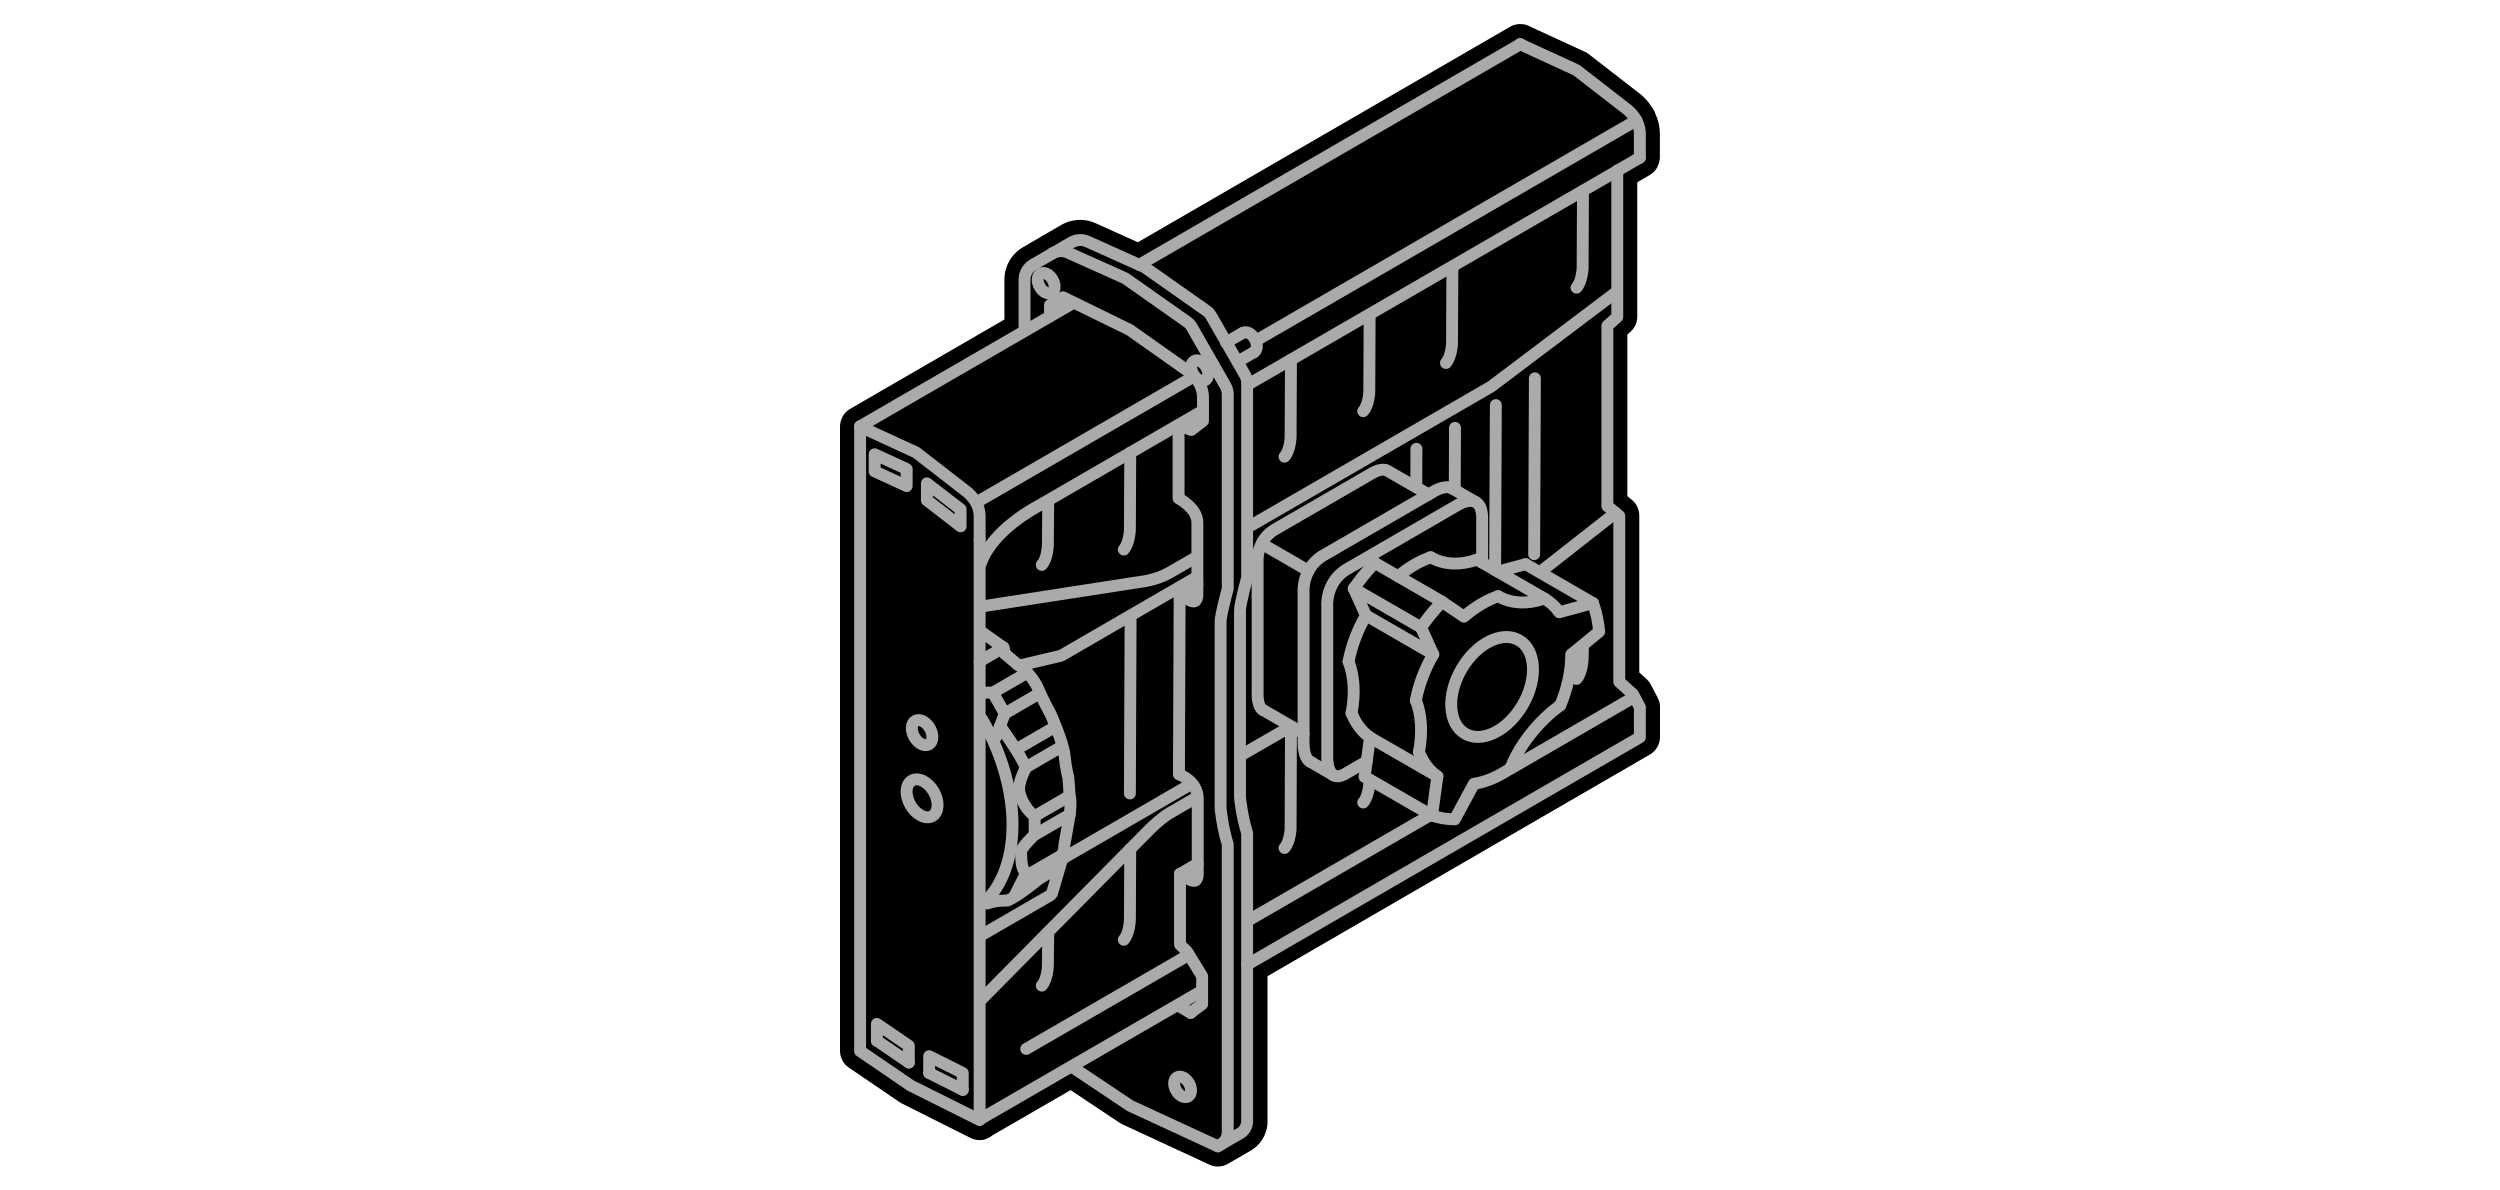 <?xml version="1.0" encoding="utf-8"?>
<!-- Generator: Adobe Illustrator 24.2.3, SVG Export Plug-In . SVG Version: 6.00 Build 0)  -->
<svg version="1.1" id="Layer_1" xmlns="http://www.w3.org/2000/svg" xmlns:xlink="http://www.w3.org/1999/xlink" x="0px" y="0px"
	 viewBox="0 0 210 100" style="enable-background:new 0 0 210 100;" xml:space="preserve">
<style type="text/css">
	.st0{fill:none;stroke:#AAAAAA;stroke-linecap:round;stroke-linejoin:round;stroke-miterlimit:10;}
</style>
<path d="M102.3,97.99c-0.25,0-0.49-0.05-0.71-0.16l-7.36-3.41c-0.06-0.03-0.11-0.06-0.16-0.09l-4.14-2.76l-6.57,3.8
	c-0.31,0.26-0.68,0.4-1.07,0.4c-0.26,0-0.53-0.06-0.76-0.18l-5.78-2.9c-0.05-0.02-0.09-0.05-0.14-0.08l-4.31-2.93
	c-0.47-0.32-0.74-0.84-0.74-1.41V35.81c0-0.08,0.01-0.18,0.03-0.27c0.01-0.07,0.03-0.17,0.07-0.28c0.02-0.07,0.1-0.23,0.13-0.29
	c0.06-0.1,0.11-0.18,0.18-0.26c0.08-0.09,0.16-0.16,0.22-0.21c0.07-0.06,0.15-0.12,0.23-0.16l12.95-7.5v-3.35
	c0-1.12,0.6-2.17,1.57-2.73l1.48-0.86c0.04-0.03,0.08-0.05,0.11-0.08c0.04-0.02,0.09-0.05,0.14-0.07l1.49-0.86
	c0.48-0.28,1.03-0.42,1.58-0.42c0.45,0,0.88,0.09,1.29,0.28l3.55,1.6l31.28-18.11c0.05-0.03,0.11-0.06,0.16-0.08
	c0.09-0.04,0.19-0.07,0.28-0.09c0.08-0.03,0.25-0.05,0.42-0.05c0.32,0,0.63,0.09,0.89,0.25l4.52,2.08c0.12,0.05,0.23,0.12,0.33,0.2
	l4.13,3.2c0.24,0.17,0.79,0.62,1.23,1.35c0.04,0.05,0.08,0.11,0.1,0.15c0.06,0.1,0.1,0.2,0.12,0.28c0.26,0.55,0.39,1.13,0.39,1.71
	v1.99c0,0.09-0.01,0.2-0.04,0.3c-0.02,0.09-0.03,0.17-0.06,0.24c-0.02,0.07-0.1,0.23-0.13,0.3c-0.04,0.07-0.13,0.21-0.18,0.26
	c-0.08,0.09-0.15,0.16-0.22,0.21c-0.07,0.06-0.15,0.12-0.22,0.16l-1.05,0.61v11.29c0,0.48-0.21,0.94-0.56,1.26l-0.27,0.24v13.58
	l0.39,0.32c0.39,0.32,0.61,0.8,0.61,1.31v13.18l0.58,0.52c0.15,0.14,0.28,0.3,0.38,0.48l0.58,1.11c0.13,0.24,0.2,0.51,0.2,0.79v2.52
	c0,0.61-0.33,1.17-0.85,1.47L106.47,82v12.1c0.06,0.79-0.35,1.94-1.41,2.55l-1.91,1.11C102.9,97.91,102.6,97.99,102.3,97.99z"/>
<g>
	<g>
		<path id="XMLID_3098_" class="st0" d="M86.06,27.62v-4.13c0-0.52,0.28-1,0.73-1.26l3.22-1.87c0.41-0.23,0.9-0.26,1.33-0.07
			l4.7,2.11c0.08,0.04,0.17,0.08,0.24,0.14l5.06,3.56c0.17,0.12,0.32,0.28,0.42,0.47l2.81,4.91c0.13,0.22,0.19,0.47,0.19,0.72v16.33
			c0,0-0.6,2.17-0.6,2.76v15.68c0,0,0.14,1.54,0.6,3.02V94.1c0,0,0.05,0.73-0.56,1.08l-1.91,1.11"/>
		<g id="XMLID_3096_">
			<line id="XMLID_3097_" class="st0" x1="82.29" y1="94.04" x2="82.29" y2="45.35"/>
		</g>
		<line id="XMLID_3095_" class="st0" x1="137.46" y1="10.11" x2="105.52" y2="28.6"/>
		<line id="XMLID_3094_" class="st0" x1="100.33" y1="31.6" x2="82.09" y2="42.16"/>
		<line id="XMLID_3093_" class="st0" x1="89.84" y1="25.63" x2="72.25" y2="35.81"/>
		<line id="XMLID_3092_" class="st0" x1="127.71" y1="3.71" x2="95.69" y2="22.25"/>
		<polyline class="st0" points="90.08,89.64 94.94,92.89 102.3,96.29 		"/>
		<path id="XMLID_3091_" class="st0" d="M88.38,21.29c0.41-0.23,0.9-0.26,1.33-0.07l4.7,2.11c0.08,0.04,0.17,0.08,0.24,0.14
			l5.06,3.56c0.17,0.12,0.32,0.28,0.42,0.47l2.81,4.91c0.13,0.22,0.19,0.47,0.19,0.72v16.33c0,0-0.6,2.17-0.6,2.76V67.9
			c0,0,0.14,1.54,0.6,3.02v24.11c0,0,0.05,0.73-0.56,1.08"/>
		<g id="XMLID_3089_">
			<polyline id="XMLID_3090_" class="st0" points="72.25,35.81 72.25,88.29 76.5,91.19 82.29,94.08 			"/>
		</g>
		<line id="XMLID_3088_" class="st0" x1="88.25" y1="75.19" x2="82.41" y2="78.57"/>
		<line class="st0" x1="89.22" y1="72.14" x2="88.37" y2="75.04"/>
		<line id="XMLID_3087_" class="st0" x1="128.93" y1="31.78" x2="128.87" y2="46.55"/>
		<line id="XMLID_3086_" class="st0" x1="125.65" y1="34.03" x2="125.59" y2="47.89"/>
		<line id="XMLID_3085_" class="st0" x1="94.97" y1="51.88" x2="94.91" y2="66.65"/>
		<line id="XMLID_3084_" class="st0" x1="122.22" y1="35.94" x2="122.2" y2="41.04"/>
		<line id="XMLID_3083_" class="st0" x1="118.98" y1="37.7" x2="118.97" y2="40.74"/>
		<line id="XMLID_3082_" class="st0" x1="135.89" y1="14.33" x2="104.99" y2="32.21"/>
		<path id="XMLID_3081_" class="st0" d="M101.02,34.51L87.1,42.57c0,0-3.72,1.93-4.69,4.71"/>
		<polyline id="XMLID_3080_" class="st0" points="105.16,44.1 125.26,32.47 135.61,24.66 		"/>
		<polyline id="XMLID_3079_" class="st0" points="100.45,48.52 89.13,55.08 85.61,55.91 		"/>
		<line id="XMLID_3078_" class="st0" x1="108.42" y1="61.03" x2="104.4" y2="63.35"/>
		<line id="XMLID_3077_" class="st0" x1="129.41" y1="48.02" x2="135.71" y2="43.08"/>
		<line id="XMLID_3075_" class="st0" x1="100.05" y1="65.87" x2="89.03" y2="72.25"/>
		<line id="XMLID_3074_" class="st0" x1="120.18" y1="68.45" x2="104.99" y2="77.24"/>
		<line id="XMLID_3073_" class="st0" x1="137.24" y1="58.57" x2="126.99" y2="64.51"/>
		<line id="XMLID_3071_" class="st0" x1="99.77" y1="80.26" x2="86.2" y2="88.11"/>
		<path class="st0" d="M82.41,50.95l13.36-2.07c0,0,1.34-0.12,2.51-0.8l2.18-1.26"/>
		<path class="st0" d="M82.41,83.98L96.54,69.7c0,0,0.95-0.96,1.74-1.42l2.18-1.26"/>
		<path id="XMLID_3070_" class="st0" d="M132.97,54.26l-0.03,1.12c0,0-0.04,1.12-0.51,1.65"/>
		<path id="XMLID_3069_" class="st0" d="M108.44,61.37l-0.03,8.21c0,0-0.03,1.12-0.51,1.65"/>
		<path id="XMLID_3068_" class="st0" d="M94.94,71.32l-0.03,5.97c0,0-0.04,1.12-0.51,1.65"/>
		<path id="XMLID_3067_" class="st0" d="M88.05,78.3l-0.03,2.84c0,0-0.03,1.12-0.51,1.65"/>
		<path id="XMLID_3066_" class="st0" d="M94.94,38.03l-0.03,6.48c0,0-0.04,1.12-0.51,1.65"/>
		<path id="XMLID_3065_" class="st0" d="M88.05,42.16l-0.03,3.64c0,0-0.03,1.12-0.51,1.65"/>
		<path id="XMLID_3064_" class="st0" d="M115.05,65.5l-0.03,0.26c0,0-0.03,1.12-0.51,1.65"/>
		<path id="XMLID_3045_" class="st0" d="M132.97,16.02l-0.03,6.49c0,0-0.04,1.12-0.51,1.65"/>
		<path id="XMLID_3044_" class="st0" d="M108.44,30.22l-0.03,6.49c0,0-0.03,1.12-0.51,1.65"/>
		<path id="XMLID_3043_" class="st0" d="M122,22.46l-0.03,6.38c0,0-0.04,1.12-0.51,1.65"/>
		<path id="XMLID_3042_" class="st0" d="M115.05,26.48l-0.03,6.41c0,0-0.03,1.12-0.51,1.65"/>
		<polygon class="st0" points="76.16,40.83 73.47,39.59 73.47,38.16 76.16,39.4 		"/>
		<polygon class="st0" points="80.69,44.21 77.86,42.02 77.86,40.6 80.69,42.78 		"/>
		<g id="XMLID_3039_">
			<line id="XMLID_3041_" class="st0" x1="78.05" y1="90.13" x2="80.87" y2="91.55"/>
			<line id="XMLID_3040_" class="st0" x1="73.66" y1="87.42" x2="76.34" y2="89.25"/>
		</g>
		<g id="XMLID_3036_">
			<polyline id="XMLID_3038_" class="st0" points="78.05,90.13 78.05,88.72 80.87,90.13 80.87,91.55 			"/>
			<polyline id="XMLID_3037_" class="st0" points="73.66,87.42 73.66,86.01 76.34,87.84 76.34,89.25 			"/>
		</g>
		<path class="st0" d="M88.2,26.57v-0.94l1.09-0.66l5.6,2.74l4.97,3.51c0,0,1.19,0.79,1.19,2.15v1.99l-0.99,0.76L99,35.71v6.15
			c0,0,1.58,0.82,1.58,2.03v6.04c0,0,0.05,0.88-0.61,0.5"/>
		<line id="XMLID_3035_" class="st0" x1="99.97" y1="50.44" x2="99.09" y2="49.93"/>
		<path id="XMLID_3034_" class="st0" d="M100.58,49.07l-1.49,0.86l-0.06,15.12c0,0,1.58,0.53,1.58,2.03v6.32c0,0,0.05,0.88-0.61,0.5
			"/>
		<line id="XMLID_3033_" class="st0" x1="100" y1="73.91" x2="99.12" y2="73.4"/>
		<polyline id="XMLID_3032_" class="st0" points="100.61,72.55 99.12,73.41 99.12,79.34 99.71,79.93 100.98,82 100.98,84.35 
			100,85.08 		"/>
		<line id="XMLID_3031_" class="st0" x1="100.02" y1="85.08" x2="99" y2="84.49"/>
		<line id="XMLID_3030_" class="st0" x1="100.98" y1="83.22" x2="82.28" y2="94.04"/>
		<polyline id="XMLID_3029_" class="st0" points="104.75,81.04 137.75,61.93 137.75,59.41 137.17,58.31 136.02,57.28 136.02,43.34 
			135.02,42.51 135.02,27.37 135.85,26.62 135.85,14.32 		"/>
		<line id="XMLID_3028_" class="st0" x1="137.75" y1="13.24" x2="135.89" y2="14.32"/>
		<path class="st0" d="M137.75,13.24v-1.99c0-1.36-1.19-2.15-1.19-2.15l-4.14-3.21l-4.74-2.18"/>
		
			<ellipse id="XMLID_3027_" transform="matrix(0.866 -0.5 0.5 0.866 -23.154 47.716)" class="st0" cx="77.46" cy="67.06" rx="1.13" ry="1.72"/>
		<g>
			<g id="XMLID_3019_">
				<line id="XMLID_3026_" class="st0" x1="88.54" y1="61.11" x2="85.84" y2="62.67"/>
				<line id="XMLID_3025_" class="st0" x1="89.13" y1="62.74" x2="86.43" y2="64.31"/>
				<line id="XMLID_3024_" class="st0" x1="89.74" y1="66.92" x2="87.05" y2="68.48"/>
				<line id="XMLID_3023_" class="st0" x1="89.86" y1="68.42" x2="87.03" y2="70.06"/>
				<line id="XMLID_3022_" class="st0" x1="89.03" y1="71.93" x2="86.2" y2="73.57"/>
				<path id="XMLID_3021_" class="st0" d="M85.99,56.16c0,0,0.9,0.9,1.21,1.68s1.02,2.08,1.02,2.08s1.07,2.34,1.2,3.52
					c0.12,1.18,0.32,1.87,0.32,1.87l0.1,1.37c0,0,0.16,0.71,0.03,1.64c-0.13,0.93-0.49,2.6-0.48,2.91c0.01,0.31-0.54,1.49-0.65,1.64
					s-1.47,0.96-1.47,0.96s-1.73,1.44-2.65,1.82c0,0-1-0.04-1.65,0.24"/>
				<path id="XMLID_3020_" class="st0" d="M84.01,60.99c0,0,1.82,2.52,2.16,3.52c0,0-0.68,1.2-0.55,1.97
					c0.12,0.77,0.78,1.76,1.29,2.06v1.58c0,0-1.22,1.13-1.15,1.51c0.07,0.38-0.06,1.33,0.44,1.7l-0.91,1.8"/>
			</g>
			<polyline id="XMLID_3018_" class="st0" points="87.1,58.37 84.4,59.94 83.67,61.89 			"/>
			<polyline id="XMLID_3014_" class="st0" points="86.1,56.62 83.4,58.18 82.3,58.18 			"/>
			<polyline class="st0" points="82.41,53.06 84.29,54.39 82.29,55.56 			"/>
			<polyline class="st0" points="84.43,54.93 85.47,55.82 85.99,56.16 			"/>
			<line class="st0" x1="84.29" y1="54.39" x2="84.43" y2="54.93"/>
			<line class="st0" x1="83.4" y1="58.18" x2="84.4" y2="59.94"/>
			<path id="XMLID_3013_" class="st0" d="M82.49,60.41c3.52,6.1,3.37,12.88-0.19,15.75"/>
		</g>
		
			<ellipse id="XMLID_2972_" transform="matrix(0.866 -0.5 0.5 0.866 -20.394 46.977)" class="st0" cx="77.46" cy="61.54" rx="0.75" ry="1.14"/>
		
			<ellipse id="XMLID_2971_" transform="matrix(0.866 -0.5 0.5 0.866 -32.341 61.903)" class="st0" cx="99.34" cy="91.3" rx="0.62" ry="0.93"/>
		
			<ellipse id="XMLID_2970_" transform="matrix(0.866 -0.5 0.5 0.866 -2.064 54.561)" class="st0" cx="100.78" cy="31.13" rx="0.62" ry="0.93"/>
		
			<ellipse id="XMLID_2969_" transform="matrix(0.866 -0.5 0.5 0.866 -0.121 47.129)" class="st0" cx="87.88" cy="23.79" rx="0.62" ry="0.93"/>
		<path id="XMLID_2968_" class="st0" d="M104.4,27.96c0.29-0.17,0.74,0.05,1,0.5c0.26,0.45,0.23,0.95-0.07,1.12"/>
		<line id="XMLID_2967_" class="st0" x1="104.4" y1="27.96" x2="102.99" y2="28.77"/>
		<line id="XMLID_2966_" class="st0" x1="105.34" y1="29.58" x2="103.96" y2="30.38"/>
		<path class="st0" d="M82.29,45.36v-1.99c0-1.36-1.19-2.15-1.19-2.15l-4.14-3.21l-4.71-2.17"/>
		<g>
			<line id="XMLID_2965_" class="st0" x1="120.01" y1="41.54" x2="116.61" y2="39.58"/>
			<path id="XMLID_2964_" class="st0" d="M114.81,63.95l-1.79,1.04c-1.67,0.97-1.53-1.58-1.53-1.58V50.92c0,0-0.17-1.91,1.53-3.04
				l9.36-5.42c0,0,2.12-1.38,2.12,1.09v3.71"/>
			<path id="XMLID_2963_" class="st0" d="M110.09,64c-0.66-0.31-0.59-1.74-0.59-1.74V49.77c0,0-0.17-1.91,1.53-3.04l9.36-5.42
				c0,0,0.98-0.64,1.61-0.27"/>
			<path id="XMLID_2962_" class="st0" d="M106.08,59.64c-0.51-0.33-0.44-1.48-0.44-1.48V47.21c0,0-0.15-1.68,1.34-2.67l8.21-4.75
				c0,0,0.66-0.43,1.19-0.32"/>
			<line id="XMLID_2961_" class="st0" x1="109.92" y1="47.95" x2="106.08" y2="45.73"/>
			<line id="XMLID_2960_" class="st0" x1="109.5" y1="61.61" x2="106.08" y2="59.63"/>
			<g>
				
					<ellipse id="XMLID_2959_" transform="matrix(0.5 -0.866 0.866 0.5 12.699 137.4)" class="st0" cx="125.34" cy="57.7" rx="4.53" ry="2.98"/>
				<path id="XMLID_2958_" class="st0" d="M125.84,50.08c-0.97,0.34-1.95,0.92-2.87,1.72l-1.84-1.25c-0.62,0.65-1.22,1.37-1.76,2.16
					l1.02,2.26c-0.74,1.28-1.22,2.6-1.46,3.87"/>
				<path id="XMLID_2957_" class="st0" d="M118.94,58.84c0.47,1.21,0.56,2.72,0.25,4.33"/>
				<path id="XMLID_2956_" class="st0" d="M119.19,63.16c0.33,0.85,0.85,1.56,1.55,2.05l-0.45,3.29c0.61,0.22,1.25,0.32,1.91,0.32
					l1.61-2.98c1.01-0.15,2.05-0.6,3.06-1.29"/>
				<path id="XMLID_2955_" class="st0" d="M131.06,59.24c-0.43,0.32-0.85,0.67-1.25,1.05c-1.37,1.31-2.37,2.8-2.94,4.28"/>
				<path id="XMLID_2954_" class="st0" d="M129.73,50.28c0.5,0.29,0.92,0.68,1.25,1.15l2.83-0.77c0.27,0.73,0.44,1.54,0.52,2.4
					l-2.35,1.92c0.01,1.33-0.3,2.8-0.91,4.26"/>
				<path id="XMLID_2953_" class="st0" d="M129.73,50.28c-1.39,0.48-2.76,0.45-3.89-0.2"/>
			</g>
			<g>
				<path id="XMLID_2952_" class="st0" d="M115.48,47.28c-0.62,0.65-1.22,1.37-1.76,2.16l1.02,2.26c-0.74,1.28-1.22,2.6-1.46,3.87"
					/>
				<path id="XMLID_2951_" class="st0" d="M120.18,46.81c-0.92,0.32-1.86,0.86-2.73,1.6"/>
				<path id="XMLID_2950_" class="st0" d="M113.28,55.57c0.47,1.21,0.56,2.72,0.25,4.33"/>
				<path id="XMLID_2949_" class="st0" d="M113.53,59.89c0.33,0.85,0.85,1.56,1.55,2.05l-0.45,3.29"/>
				<line id="XMLID_2948_" class="st0" x1="125.82" y1="48.02" x2="128.15" y2="47.39"/>
				<path id="XMLID_2947_" class="st0" d="M124.07,47.01c-1.39,0.48-2.76,0.45-3.89-0.2"/>
			</g>
			<line id="XMLID_2946_" class="st0" x1="123.95" y1="42.17" x2="122" y2="41.04"/>
			<line id="XMLID_2945_" class="st0" x1="112.04" y1="65.13" x2="110.09" y2="64"/>
			<line id="XMLID_2944_" class="st0" x1="133.81" y1="50.66" x2="128.15" y2="47.39"/>
			<line id="XMLID_2943_" class="st0" x1="120.29" y1="68.51" x2="114.63" y2="65.24"/>
			<line id="XMLID_2942_" class="st0" x1="129.73" y1="50.28" x2="124.07" y2="47.01"/>
			<line id="XMLID_2941_" class="st0" x1="120.4" y1="54.96" x2="114.74" y2="51.69"/>
			<line id="XMLID_2104_" class="st0" x1="120.74" y1="65.21" x2="115.07" y2="61.94"/>
			<line id="XMLID_2103_" class="st0" x1="119.38" y1="52.71" x2="113.71" y2="49.44"/>
			<line id="XMLID_2102_" class="st0" x1="121.14" y1="50.55" x2="115.48" y2="47.28"/>
		</g>
	</g>
</g>
</svg>
